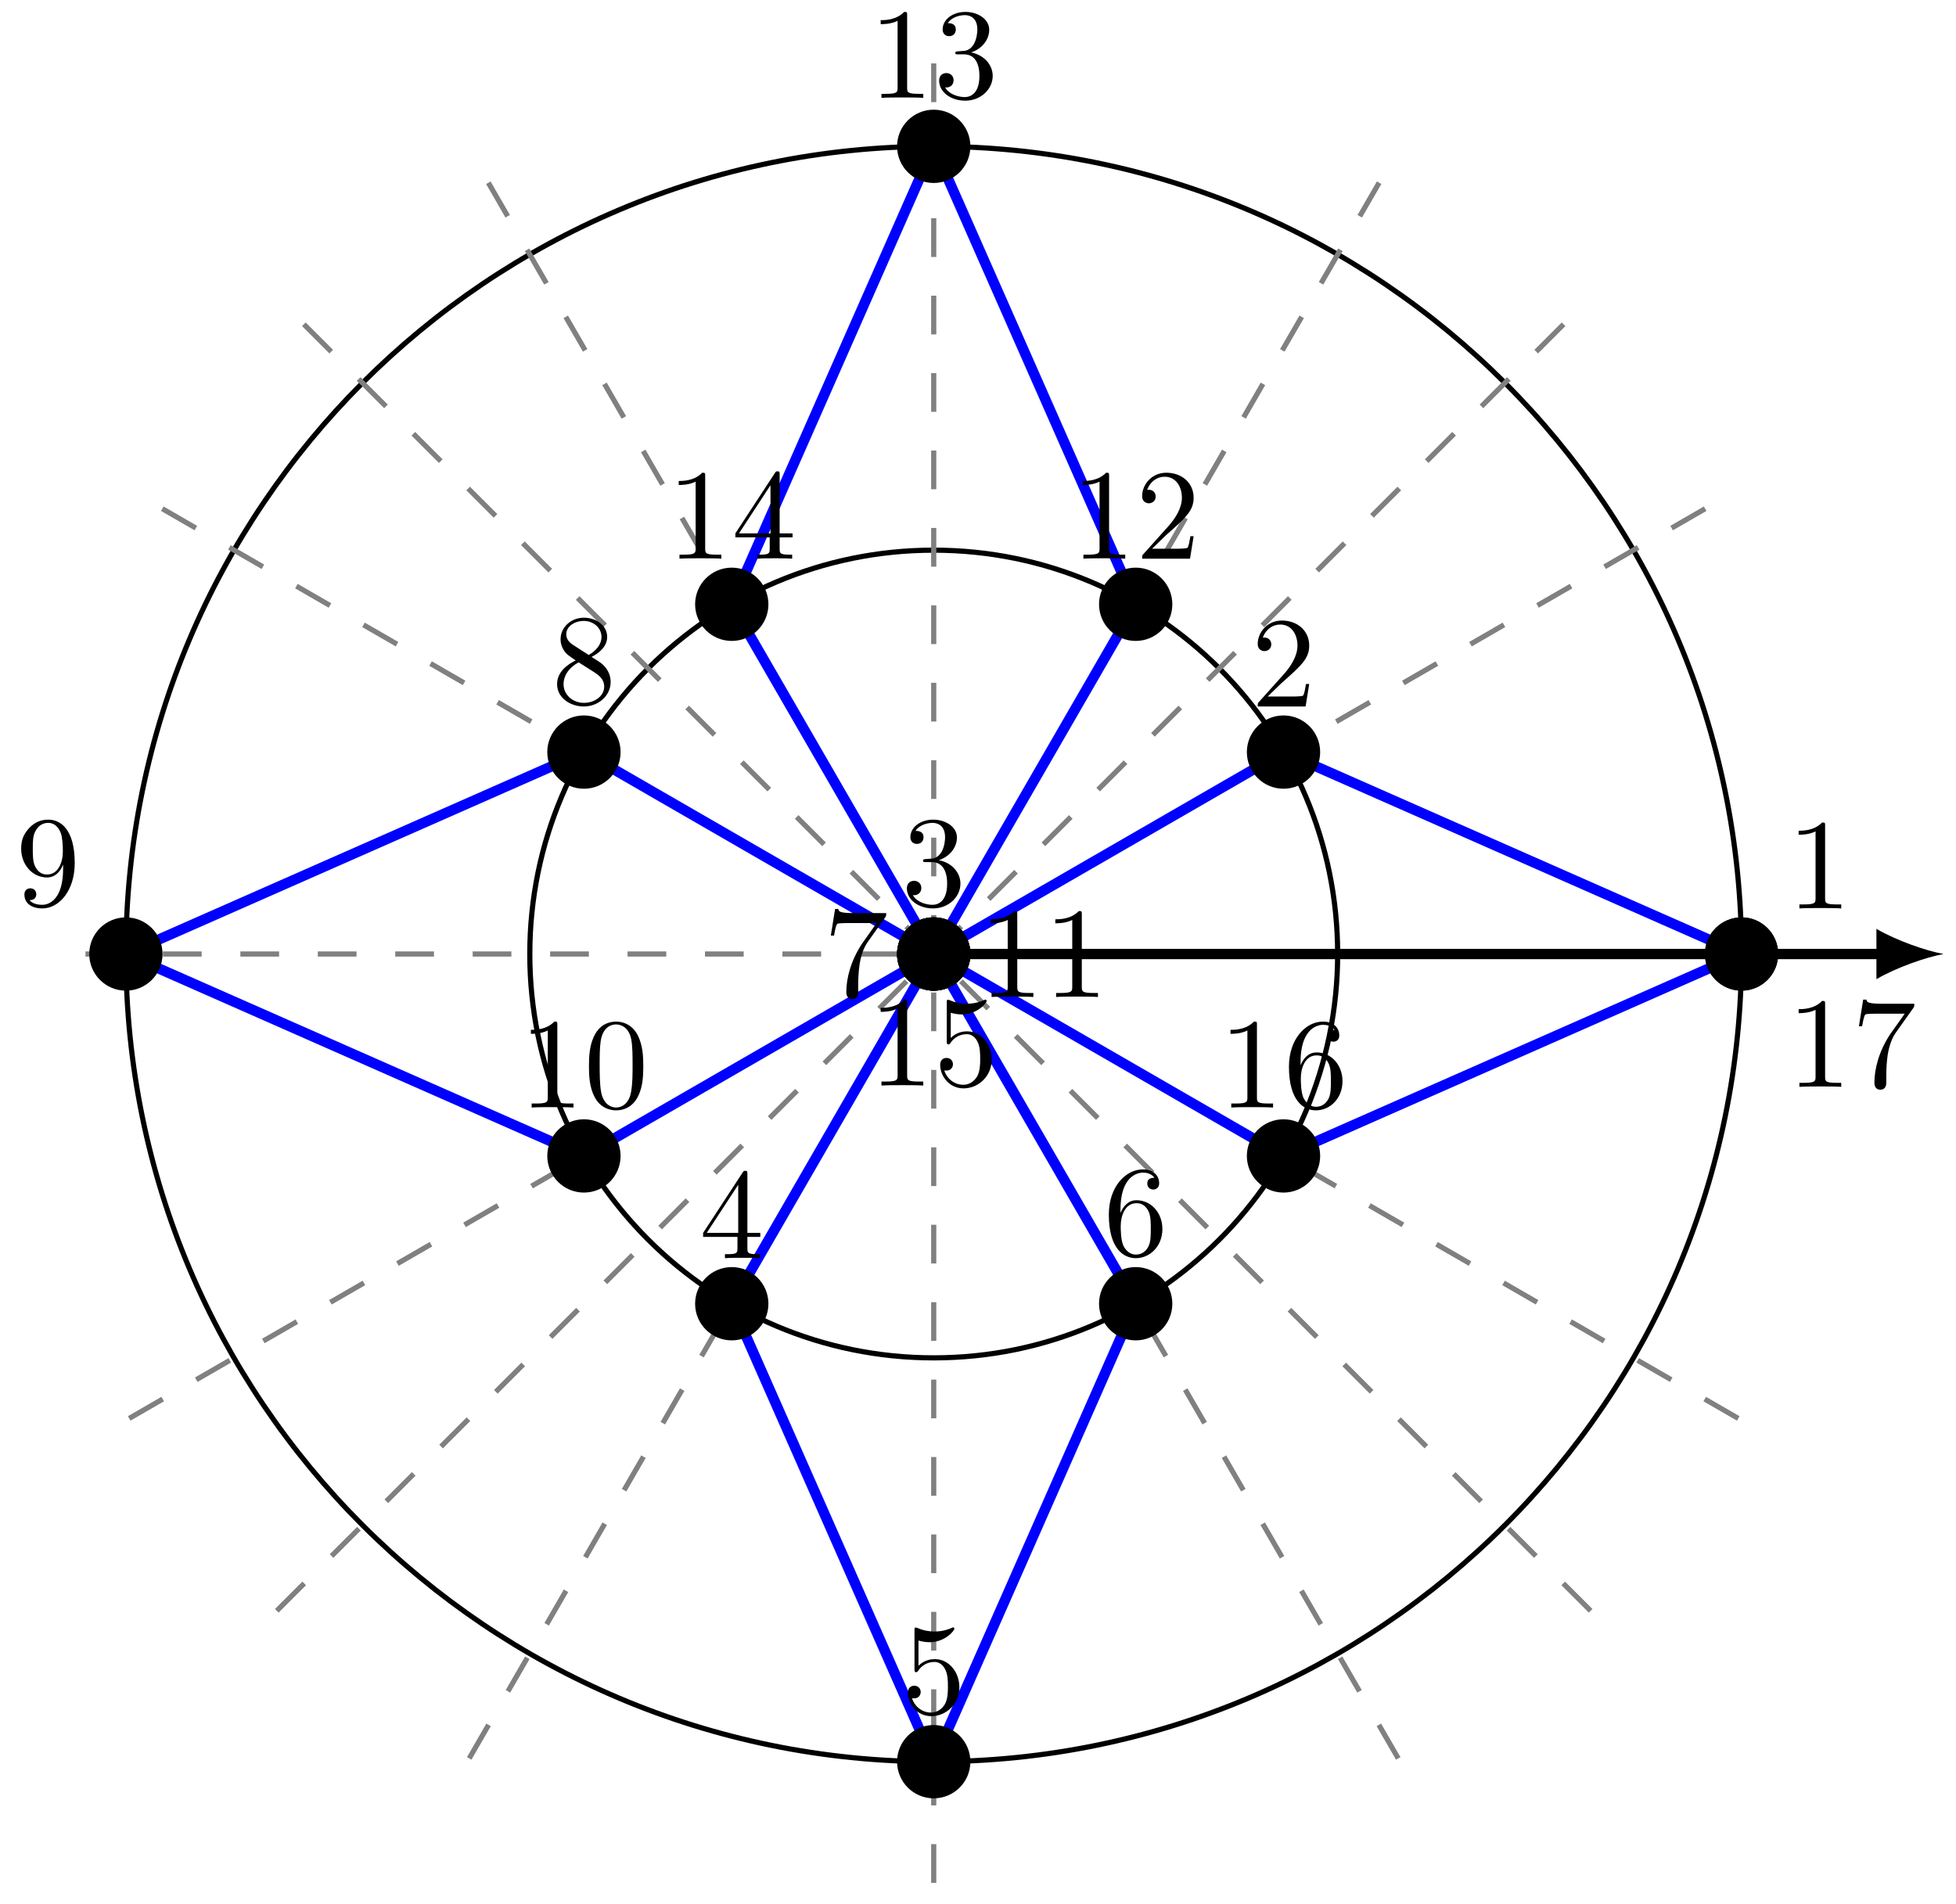 <svg xmlns="http://www.w3.org/2000/svg" xmlns:xlink="http://www.w3.org/1999/xlink" xmlns:inkscape="http://www.inkscape.org/namespaces/inkscape" version="1.1" width="151" height="147" viewBox="0 0 151 147">
<defs>
<path id="font_1_82" d="M.419 0V.031H.387C.297 .031 .294 .042 .294 .079V.64C.294 .664 .294 .666 .271 .666 .209 .602 .121 .602 .089 .602V.571C.109 .571 .168 .571 .22 .597V.079C.22 .043 .217 .031 .127 .031H.095V0C.13 .003 .217 .003 .257 .003 .297 .003 .384 .003 .419 0Z"/>
<path id="font_1_107" d="M.449 .174H.424C.419 .144 .412 .1 .402 .085 .395 .077 .329 .077 .307 .077H.127L.233 .18C.389 .318 .449 .372 .449 .472 .449 .586 .359 .666 .237 .666 .124 .666 .05 .574 .05 .485 .05 .429 .1 .429 .103 .429 .12 .429 .155 .441 .155 .482 .155 .508 .137 .534 .102 .534 .094 .534 .092 .534 .089 .533 .112 .598 .166 .635 .224 .635 .315 .635 .358 .554 .358 .472 .358 .392 .308 .313 .253 .251L.061 .037C.05 .026 .05 .024 .05 0H.421L.449 .174Z"/>
<path id="font_1_106" d="M.457 .17C.457 .253 .394 .331 .29 .352 .372 .379 .43 .449 .43 .528 .43 .61 .342 .666 .246 .666 .145 .666 .069 .606 .069 .53 .069 .497 .091 .478 .12 .478 .151 .478 .171 .5 .171 .529 .171 .579 .124 .579 .109 .579 .14 .628 .206 .641 .242 .641 .283 .641 .338 .619 .338 .529 .338 .517 .336 .459 .31 .415 .28 .367 .246 .364 .221 .363 .213 .362 .189 .36 .182 .36 .174 .359 .167 .358 .167 .348 .167 .337 .174 .337 .191 .337H.235C.317 .337 .354 .269 .354 .17 .354 .034 .285 .006 .241 .006 .198 .006 .123 .022 .088 .081 .123 .076 .154 .098 .154 .136 .154 .172 .127 .192 .098 .192 .074 .192 .042 .178 .042 .134 .042 .043 .135-.022 .244-.022 .366-.022 .457 .068 .457 .17Z"/>
<path id="font_1_57" d="M.471 .165V.196H.371V.651C.371 .671 .371 .677 .355 .677 .346 .677 .343 .677 .335 .665L.028 .196V.165H.294V.078C.294 .042 .292 .031 .218 .031H.197V0C.238 .003 .29 .003 .332 .003 .374 .003 .427 .003 .468 0V.031H.447C.373 .031 .371 .042 .371 .078V.165H.471M.3 .196H.056L.3 .569V.196Z"/>
<path id="font_1_56" d="M.449 .201C.449 .32 .367 .42 .259 .42 .211 .42 .168 .404 .132 .369V.564C.152 .558 .185 .551 .217 .551 .34 .551 .41 .642 .41 .655 .41 .661 .407 .666 .4 .666 .4 .666 .397 .666 .392 .663 .372 .654 .323 .634 .256 .634 .216 .634 .17 .641 .123 .662 .115 .665 .111 .665 .111 .665 .101 .665 .101 .657 .101 .641V.345C.101 .327 .101 .319 .115 .319 .122 .319 .124 .322 .128 .328 .139 .344 .176 .398 .257 .398 .309 .398 .334 .352 .342 .334 .358 .297 .36 .257 .36 .207 .36 .172 .36 .112 .336 .07 .312 .031 .275 .006 .229 .006 .156 .006 .099 .058 .082 .117 .085 .117 .088 .116 .099 .116 .132 .116 .149 .141 .149 .165 .149 .189 .132 .214 .099 .214 .085 .214 .05 .207 .05 .161 .05 .074 .119-.022 .231-.022 .347-.022 .449 .073 .449 .2V.201Z"/>
<path id="font_1_101" d="M.457 .204C.457 .331 .368 .427 .257 .427 .189 .427 .152 .376 .132 .328V.352C.132 .605 .256 .641 .307 .641 .331 .641 .373 .635 .395 .601 .38 .601 .34 .601 .34 .556 .34 .525 .364 .51 .386 .51 .402 .51 .432 .519 .432 .558 .432 .618 .388 .666 .305 .666 .177 .666 .042 .537 .042 .316 .042 .049 .158-.022 .251-.022 .362-.022 .457 .072 .457 .204M.367 .205C.367 .157 .367 .107 .35 .071 .32 .011 .274 .006 .251 .006 .188 .006 .158 .066 .152 .081 .134 .128 .134 .208 .134 .226 .134 .304 .166 .404 .256 .404 .272 .404 .318 .404 .349 .342 .367 .305 .367 .254 .367 .205Z"/>
<path id="font_1_100" d="M.485 .644H.242C.12 .644 .118 .657 .114 .676H.089L.056 .47H.081C.084 .486 .093 .549 .106 .561 .113 .567 .191 .567 .204 .567H.411L.299 .409C.209 .274 .176 .135 .176 .033 .176 .023 .176-.022 .222-.022 .268-.022 .268 .023 .268 .033V.084C.268 .139 .271 .194 .279 .248 .283 .271 .297 .357 .341 .419L.476 .609C.485 .621 .485 .623 .485 .644Z"/>
<path id="font_1_51" d="M.457 .168C.457 .204 .446 .249 .408 .291 .389 .312 .373 .322 .309 .362 .381 .399 .43 .451 .43 .517 .43 .609 .341 .666 .25 .666 .15 .666 .069 .592 .069 .499 .069 .481 .071 .436 .113 .389 .124 .377 .161 .352 .186 .335 .128 .306 .042 .25 .042 .151 .042 .045 .144-.022 .249-.022 .362-.022 .457 .061 .457 .168M.386 .517C.386 .46 .347 .412 .287 .377L.163 .457C.117 .487 .113 .521 .113 .538 .113 .599 .178 .641 .249 .641 .322 .641 .386 .589 .386 .517M.407 .132C.407 .058 .332 .006 .25 .006 .164 .006 .092 .068 .092 .151 .092 .209 .124 .273 .209 .32L.332 .242C.36 .223 .407 .193 .407 .132Z"/>
<path id="font_1_78" d="M.457 .329C.457 .598 .342 .666 .253 .666 .198 .666 .149 .648 .106 .603 .065 .558 .042 .516 .042 .441 .042 .316 .13 .218 .242 .218 .303 .218 .344 .26 .367 .318V.286C.367 .052 .263 .006 .205 .006 .188 .006 .134 .008 .107 .042 .151 .042 .159 .071 .159 .088 .159 .119 .135 .134 .113 .134 .097 .134 .067 .125 .067 .086 .067 .019 .121-.022 .206-.022 .335-.022 .457 .114 .457 .329M.365 .421C.365 .338 .331 .241 .243 .241 .227 .241 .181 .241 .15 .304 .132 .341 .132 .391 .132 .44 .132 .494 .132 .541 .153 .578 .18 .628 .218 .641 .253 .641 .299 .641 .332 .607 .349 .562 .361 .53 .365 .467 .365 .421Z"/>
<path id="font_1_121" d="M.46 .32C.46 .4 .455 .48 .42 .554 .374 .65 .292 .666 .25 .666 .19 .666 .117 .64 .076 .547 .044 .478 .039 .4 .039 .32 .039 .245 .043 .155 .084 .079 .127-.002 .2-.022 .249-.022 .303-.022 .379-.001 .423 .094 .455 .163 .46 .241 .46 .32M.377 .332C.377 .257 .377 .189 .366 .125 .351 .03 .294-0 .249-0 .21-0 .151 .025 .133 .121 .122 .181 .122 .273 .122 .332 .122 .396 .122 .462 .13 .516 .149 .635 .224 .644 .249 .644 .282 .644 .348 .626 .367 .527 .377 .471 .377 .395 .377 .332Z"/>
</defs>
<path transform="matrix(1,0,0,-1,72.082,73.662)" stroke-width=".399" stroke-linecap="butt" stroke-dasharray="2.989,2.989" stroke-miterlimit="10" stroke-linejoin="miter" fill="none" stroke="#7f807f" d="M-65.482 0H0"/>
<path transform="matrix(1,0,0,-1,72.082,73.662)" stroke-width=".797" stroke-linecap="butt" stroke-miterlimit="10" stroke-linejoin="miter" fill="none" stroke="#000000" d="M0 0H73.292"/>
<path transform="matrix(1,0,0,-1,145.375,73.662)" d="M4.662 0C3.281 .259 1.036 1.036-.518 1.943V-1.943C1.036-1.036 3.281-.259 4.662 0"/>
<path transform="matrix(1,0,0,-1,72.082,73.662)" d="M2.63 0C2.63 1.453 1.453 2.63 0 2.63-1.453 2.63-2.63 1.453-2.63 0-2.63-1.453-1.453-2.63 0-2.63 1.453-2.63 2.63-1.453 2.63 0ZM0 0"/>
<path transform="matrix(1,0,0,-1,72.082,73.662)" stroke-width=".399" stroke-linecap="butt" stroke-miterlimit="10" stroke-linejoin="miter" fill="none" stroke="#000000" d="M2.63 0C2.63 1.453 1.453 2.63 0 2.63-1.453 2.63-2.63 1.453-2.63 0-2.63-1.453-1.453-2.63 0-2.63 1.453-2.63 2.63-1.453 2.63 0ZM0 0"/>
<path transform="matrix(1,0,0,-1,72.082,73.662)" stroke-width=".399" stroke-linecap="butt" stroke-miterlimit="10" stroke-linejoin="miter" fill="none" stroke="#000000" d="M31.182 0C31.182 17.221 17.221 31.182 0 31.182-17.221 31.182-31.182 17.221-31.182 0-31.182-17.221-17.221-31.182 0-31.182 17.221-31.182 31.182-17.221 31.182 0ZM0 0"/>
<path transform="matrix(1,0,0,-1,72.082,73.662)" stroke-width=".399" stroke-linecap="butt" stroke-miterlimit="10" stroke-linejoin="miter" fill="none" stroke="#000000" d="M31.182 0"/>
<path transform="matrix(1,0,0,-1,72.082,73.662)" stroke-width=".399" stroke-linecap="butt" stroke-miterlimit="10" stroke-linejoin="miter" fill="none" stroke="#000000" d="M62.363 0C62.363 34.443 34.443 62.363 0 62.363-34.443 62.363-62.363 34.443-62.363 0-62.363-34.443-34.443-62.363 0-62.363 34.443-62.363 62.363-34.443 62.363 0ZM0 0"/>
<path transform="matrix(1,0,0,-1,72.082,73.662)" stroke-width=".399" stroke-linecap="butt" stroke-miterlimit="10" stroke-linejoin="miter" fill="none" stroke="#000000" d="M62.363 0"/>
<path transform="matrix(1,0,0,-1,72.082,73.662)" stroke-width=".399" stroke-linecap="butt" stroke-dasharray="2.989,2.989" stroke-miterlimit="10" stroke-linejoin="miter" fill="none" stroke="#7f807f" d="M-62.109-35.859 62.109 35.859"/>
<path transform="matrix(1,0,0,-1,72.082,73.662)" stroke-width=".399" stroke-linecap="butt" stroke-dasharray="2.989,2.989" stroke-miterlimit="10" stroke-linejoin="miter" fill="none" stroke="#7f807f" d="M-50.712-50.712 50.712 50.712"/>
<path transform="matrix(1,0,0,-1,72.082,73.662)" stroke-width=".399" stroke-linecap="butt" stroke-dasharray="2.989,2.989" stroke-miterlimit="10" stroke-linejoin="miter" fill="none" stroke="#7f807f" d="M-35.859-62.109 35.859 62.109"/>
<path transform="matrix(1,0,0,-1,72.082,73.662)" stroke-width=".399" stroke-linecap="butt" stroke-dasharray="2.989,2.989" stroke-miterlimit="10" stroke-linejoin="miter" fill="none" stroke="#7f807f" d="M0-71.718V71.718"/>
<path transform="matrix(1,0,0,-1,72.082,73.662)" stroke-width=".399" stroke-linecap="butt" stroke-dasharray="2.989,2.989" stroke-miterlimit="10" stroke-linejoin="miter" fill="none" stroke="#7f807f" d="M35.859-62.109-35.859 62.109"/>
<path transform="matrix(1,0,0,-1,72.082,73.662)" stroke-width=".399" stroke-linecap="butt" stroke-dasharray="2.989,2.989" stroke-miterlimit="10" stroke-linejoin="miter" fill="none" stroke="#7f807f" d="M50.712-50.712-50.712 50.712"/>
<path transform="matrix(1,0,0,-1,72.082,73.662)" stroke-width=".399" stroke-linecap="butt" stroke-dasharray="2.989,2.989" stroke-miterlimit="10" stroke-linejoin="miter" fill="none" stroke="#7f807f" d="M62.109-35.859-62.109 35.859"/>
<path transform="matrix(1,0,0,-1,72.082,73.662)" stroke-width=".797" stroke-linecap="butt" stroke-miterlimit="10" stroke-linejoin="miter" fill="none" stroke="#0000ff" d="M62.363 0 27.003 15.591 0 0-15.591-27.003 0-62.363 15.591-27.003 0 0-27.003 15.591-62.363 0-27.003-15.591 0 0 15.591 27.003 0 62.363-15.591 27.003 0 0 27.003-15.591 62.363 0"/>
<path transform="matrix(1,0,0,-1,72.082,73.662)" d="M64.993 0C64.993 1.453 63.816 2.63 62.363 2.63 60.911 2.63 59.733 1.453 59.733 0 59.733-1.453 60.911-2.63 62.363-2.63 63.816-2.63 64.993-1.453 64.993 0ZM62.363 0"/>
<path transform="matrix(1,0,0,-1,72.082,73.662)" stroke-width=".399" stroke-linecap="butt" stroke-miterlimit="10" stroke-linejoin="miter" fill="none" stroke="#000000" d="M64.993 0C64.993 1.453 63.816 2.63 62.363 2.63 60.911 2.63 59.733 1.453 59.733 0 59.733-1.453 60.911-2.63 62.363-2.63 63.816-2.63 64.993-1.453 64.993 0ZM62.363 0"/>
<use data-text="1" xlink:href="#font_1_82" transform="matrix(9.963,0,0,-9.963,137.966,70.142)"/>
<path transform="matrix(1,0,0,-1,72.082,73.662)" d="M29.633 15.591C29.633 17.043 28.456 18.221 27.003 18.221 25.551 18.221 24.373 17.043 24.373 15.591 24.373 14.138 25.551 12.961 27.003 12.961 28.456 12.961 29.633 14.138 29.633 15.591ZM27.003 15.591"/>
<path transform="matrix(1,0,0,-1,72.082,73.662)" stroke-width=".399" stroke-linecap="butt" stroke-miterlimit="10" stroke-linejoin="miter" fill="none" stroke="#000000" d="M29.633 15.591C29.633 17.043 28.456 18.221 27.003 18.221 25.551 18.221 24.373 17.043 24.373 15.591 24.373 14.138 25.551 12.961 27.003 12.961 28.456 12.961 29.633 14.138 29.633 15.591ZM27.003 15.591"/>
<use data-text="2" xlink:href="#font_1_107" transform="matrix(9.963,0,0,-9.963,96.596,54.549)"/>
<path transform="matrix(1,0,0,-1,72.082,73.662)" d="M2.63 0C2.63 1.453 1.453 2.63 0 2.63-1.453 2.63-2.63 1.453-2.63 0-2.63-1.453-1.453-2.63 0-2.63 1.453-2.63 2.63-1.453 2.63 0ZM0 0"/>
<path transform="matrix(1,0,0,-1,72.082,73.662)" stroke-width=".399" stroke-linecap="butt" stroke-miterlimit="10" stroke-linejoin="miter" fill="none" stroke="#000000" d="M2.63 0C2.63 1.453 1.453 2.63 0 2.63-1.453 2.63-2.63 1.453-2.63 0-2.63-1.453-1.453-2.63 0-2.63 1.453-2.63 2.63-1.453 2.63 0ZM0 0"/>
<use data-text="3" xlink:href="#font_1_106" transform="matrix(9.963,0,0,-9.963,69.591,69.923)"/>
<path transform="matrix(1,0,0,-1,72.082,73.662)" d="M-12.961-27.003C-12.961-25.551-14.138-24.373-15.591-24.373-17.043-24.373-18.221-25.551-18.221-27.003-18.221-28.456-17.043-29.633-15.591-29.633-14.138-29.633-12.961-28.456-12.961-27.003ZM-15.591-27.003"/>
<path transform="matrix(1,0,0,-1,72.082,73.662)" stroke-width=".399" stroke-linecap="butt" stroke-miterlimit="10" stroke-linejoin="miter" fill="none" stroke="#000000" d="M-12.961-27.003C-12.961-25.551-14.138-24.373-15.591-24.373-17.043-24.373-18.221-25.551-18.221-27.003-18.221-28.456-17.043-29.633-15.591-29.633-14.138-29.633-12.961-28.456-12.961-27.003ZM-15.591-27.003"/>
<use data-text="4" xlink:href="#font_1_57" transform="matrix(9.963,0,0,-9.963,54.001,97.147)"/>
<path transform="matrix(1,0,0,-1,72.082,73.662)" d="M2.63-62.363C2.63-60.911 1.453-59.733 0-59.733-1.453-59.733-2.63-60.911-2.63-62.363-2.63-63.816-1.453-64.993 0-64.993 1.453-64.993 2.63-63.816 2.63-62.363ZM0-62.363"/>
<path transform="matrix(1,0,0,-1,72.082,73.662)" stroke-width=".399" stroke-linecap="butt" stroke-miterlimit="10" stroke-linejoin="miter" fill="none" stroke="#000000" d="M2.63-62.363C2.63-60.911 1.453-59.733 0-59.733-1.453-59.733-2.63-60.911-2.63-62.363-2.63-63.816-1.453-64.993 0-64.993 1.453-64.993 2.63-63.816 2.63-62.363ZM0-62.363"/>
<use data-text="5" xlink:href="#font_1_56" transform="matrix(9.963,0,0,-9.963,69.591,132.291)"/>
<path transform="matrix(1,0,0,-1,72.082,73.662)" d="M18.221-27.003C18.221-25.551 17.043-24.373 15.591-24.373 14.138-24.373 12.961-25.551 12.961-27.003 12.961-28.456 14.138-29.633 15.591-29.633 17.043-29.633 18.221-28.456 18.221-27.003ZM15.591-27.003"/>
<path transform="matrix(1,0,0,-1,72.082,73.662)" stroke-width=".399" stroke-linecap="butt" stroke-miterlimit="10" stroke-linejoin="miter" fill="none" stroke="#000000" d="M18.221-27.003C18.221-25.551 17.043-24.373 15.591-24.373 14.138-24.373 12.961-25.551 12.961-27.003 12.961-28.456 14.138-29.633 15.591-29.633 17.043-29.633 18.221-28.456 18.221-27.003ZM15.591-27.003"/>
<use data-text="6" xlink:href="#font_1_101" transform="matrix(9.963,0,0,-9.963,85.182,96.928)"/>
<path transform="matrix(1,0,0,-1,72.082,73.662)" d="M2.63 0C2.63 1.453 1.453 2.63 0 2.63-1.453 2.63-2.63 1.453-2.63 0-2.63-1.453-1.453-2.63 0-2.63 1.453-2.63 2.63-1.453 2.63 0ZM0 0"/>
<path transform="matrix(1,0,0,-1,72.082,73.662)" stroke-width=".399" stroke-linecap="butt" stroke-miterlimit="10" stroke-linejoin="miter" fill="none" stroke="#000000" d="M2.63 0C2.63 1.453 1.453 2.63 0 2.63-1.453 2.63-2.63 1.453-2.63 0-2.63-1.453-1.453-2.63 0-2.63 1.453-2.63 2.63-1.453 2.63 0ZM0 0"/>
<use data-text="7" xlink:href="#font_1_100" transform="matrix(9.963,0,0,-9.963,63.581,76.92)"/>
<path transform="matrix(1,0,0,-1,72.082,73.662)" d="M-24.373 15.591C-24.373 17.043-25.551 18.221-27.003 18.221-28.456 18.221-29.633 17.043-29.633 15.591-29.633 14.138-28.456 12.961-27.003 12.961-25.551 12.961-24.373 14.138-24.373 15.591ZM-27.003 15.591"/>
<path transform="matrix(1,0,0,-1,72.082,73.662)" stroke-width=".399" stroke-linecap="butt" stroke-miterlimit="10" stroke-linejoin="miter" fill="none" stroke="#000000" d="M-24.373 15.591C-24.373 17.043-25.551 18.221-27.003 18.221-28.456 18.221-29.633 17.043-29.633 15.591-29.633 14.138-28.456 12.961-27.003 12.961-25.551 12.961-24.373 14.138-24.373 15.591ZM-27.003 15.591"/>
<use data-text="8" xlink:href="#font_1_51" transform="matrix(9.963,0,0,-9.963,42.588,54.33)"/>
<path transform="matrix(1,0,0,-1,72.082,73.662)" d="M-59.733 0C-59.733 1.453-60.911 2.63-62.363 2.63-63.816 2.63-64.993 1.453-64.993 0-64.993-1.453-63.816-2.63-62.363-2.63-60.911-2.63-59.733-1.453-59.733 0ZM-62.363 0"/>
<path transform="matrix(1,0,0,-1,72.082,73.662)" stroke-width=".399" stroke-linecap="butt" stroke-miterlimit="10" stroke-linejoin="miter" fill="none" stroke="#000000" d="M-59.733 0C-59.733 1.453-60.911 2.63-62.363 2.63-63.816 2.63-64.993 1.453-64.993 0-64.993-1.453-63.816-2.63-62.363-2.63-60.911-2.63-59.733-1.453-59.733 0ZM-62.363 0"/>
<use data-text="9" xlink:href="#font_1_78" transform="matrix(9.963,0,0,-9.963,1.216,69.923)"/>
<path transform="matrix(1,0,0,-1,72.082,73.662)" d="M-24.373-15.591C-24.373-14.138-25.551-12.961-27.003-12.961-28.456-12.961-29.633-14.138-29.633-15.591-29.633-17.043-28.456-18.221-27.003-18.221-25.551-18.221-24.373-17.043-24.373-15.591ZM-27.003-15.591"/>
<path transform="matrix(1,0,0,-1,72.082,73.662)" stroke-width=".399" stroke-linecap="butt" stroke-miterlimit="10" stroke-linejoin="miter" fill="none" stroke="#000000" d="M-24.373-15.591C-24.373-14.138-25.551-12.961-27.003-12.961-28.456-12.961-29.633-14.138-29.633-15.591-29.633-17.043-28.456-18.221-27.003-18.221-25.551-18.221-24.373-17.043-24.373-15.591ZM-27.003-15.591"/>
<use data-text="1" xlink:href="#font_1_82" transform="matrix(9.963,0,0,-9.963,40.096,85.515)"/>
<use data-text="0" xlink:href="#font_1_121" transform="matrix(9.963,0,0,-9.963,45.078,85.515)"/>
<path transform="matrix(1,0,0,-1,72.082,73.662)" d="M2.63 0C2.63 1.453 1.453 2.63 0 2.63-1.453 2.63-2.63 1.453-2.63 0-2.63-1.453-1.453-2.63 0-2.63 1.453-2.63 2.63-1.453 2.63 0ZM0 0"/>
<path transform="matrix(1,0,0,-1,72.082,73.662)" stroke-width=".399" stroke-linecap="butt" stroke-miterlimit="10" stroke-linejoin="miter" fill="none" stroke="#000000" d="M2.63 0C2.63 1.453 1.453 2.63 0 2.63-1.453 2.63-2.63 1.453-2.63 0-2.63-1.453-1.453-2.63 0-2.63 1.453-2.63 2.63-1.453 2.63 0ZM0 0"/>
<use data-text="1" xlink:href="#font_1_82" transform="matrix(9.963,0,0,-9.963,75.602,76.98)"/>
<use data-text="1" xlink:href="#font_1_82" transform="matrix(9.963,0,0,-9.963,80.584,76.98)"/>
<path transform="matrix(1,0,0,-1,72.082,73.662)" d="M18.221 27.003C18.221 28.456 17.043 29.633 15.591 29.633 14.138 29.633 12.961 28.456 12.961 27.003 12.961 25.551 14.138 24.373 15.591 24.373 17.043 24.373 18.221 25.551 18.221 27.003ZM15.591 27.003"/>
<path transform="matrix(1,0,0,-1,72.082,73.662)" stroke-width=".399" stroke-linecap="butt" stroke-miterlimit="10" stroke-linejoin="miter" fill="none" stroke="#000000" d="M18.221 27.003C18.221 28.456 17.043 29.633 15.591 29.633 14.138 29.633 12.961 28.456 12.961 27.003 12.961 25.551 14.138 24.373 15.591 24.373 17.043 24.373 18.221 25.551 18.221 27.003ZM15.591 27.003"/>
<use data-text="1" xlink:href="#font_1_82" transform="matrix(9.963,0,0,-9.963,82.691,43.136)"/>
<use data-text="2" xlink:href="#font_1_107" transform="matrix(9.963,0,0,-9.963,87.673,43.136)"/>
<path transform="matrix(1,0,0,-1,72.082,73.662)" d="M2.63 62.363C2.63 63.816 1.453 64.993 0 64.993-1.453 64.993-2.63 63.816-2.63 62.363-2.63 60.911-1.453 59.733 0 59.733 1.453 59.733 2.63 60.911 2.63 62.363ZM0 62.363"/>
<path transform="matrix(1,0,0,-1,72.082,73.662)" stroke-width=".399" stroke-linecap="butt" stroke-miterlimit="10" stroke-linejoin="miter" fill="none" stroke="#000000" d="M2.63 62.363C2.63 63.816 1.453 64.993 0 64.993-1.453 64.993-2.63 63.816-2.63 62.363-2.63 60.911-1.453 59.733 0 59.733 1.453 59.733 2.63 60.911 2.63 62.363ZM0 62.363"/>
<use data-text="1" xlink:href="#font_1_82" transform="matrix(9.963,0,0,-9.963,67.101,7.555)"/>
<use data-text="3" xlink:href="#font_1_106" transform="matrix(9.963,0,0,-9.963,72.082,7.555)"/>
<path transform="matrix(1,0,0,-1,72.082,73.662)" d="M-12.961 27.003C-12.961 28.456-14.138 29.633-15.591 29.633-17.043 29.633-18.221 28.456-18.221 27.003-18.221 25.551-17.043 24.373-15.591 24.373-14.138 24.373-12.961 25.551-12.961 27.003ZM-15.591 27.003"/>
<path transform="matrix(1,0,0,-1,72.082,73.662)" stroke-width=".399" stroke-linecap="butt" stroke-miterlimit="10" stroke-linejoin="miter" fill="none" stroke="#000000" d="M-12.961 27.003C-12.961 28.456-14.138 29.633-15.591 29.633-17.043 29.633-18.221 28.456-18.221 27.003-18.221 25.551-17.043 24.373-15.591 24.373-14.138 24.373-12.961 25.551-12.961 27.003ZM-15.591 27.003"/>
<use data-text="1" xlink:href="#font_1_82" transform="matrix(9.963,0,0,-9.963,51.51,43.136)"/>
<use data-text="4" xlink:href="#font_1_57" transform="matrix(9.963,0,0,-9.963,56.491,43.136)"/>
<path transform="matrix(1,0,0,-1,72.082,73.662)" d="M2.63 0C2.63 1.453 1.453 2.63 0 2.63-1.453 2.63-2.63 1.453-2.63 0-2.63-1.453-1.453-2.63 0-2.63 1.453-2.63 2.63-1.453 2.63 0ZM0 0"/>
<path transform="matrix(1,0,0,-1,72.082,73.662)" stroke-width=".399" stroke-linecap="butt" stroke-miterlimit="10" stroke-linejoin="miter" fill="none" stroke="#000000" d="M2.63 0C2.63 1.453 1.453 2.63 0 2.63-1.453 2.63-2.63 1.453-2.63 0-2.63-1.453-1.453-2.63 0-2.63 1.453-2.63 2.63-1.453 2.63 0ZM0 0"/>
<use data-text="1" xlink:href="#font_1_82" transform="matrix(9.963,0,0,-9.963,67.101,83.818)"/>
<use data-text="5" xlink:href="#font_1_56" transform="matrix(9.963,0,0,-9.963,72.082,83.818)"/>
<path transform="matrix(1,0,0,-1,72.082,73.662)" d="M29.633-15.591C29.633-14.138 28.456-12.961 27.003-12.961 25.551-12.961 24.373-14.138 24.373-15.591 24.373-17.043 25.551-18.221 27.003-18.221 28.456-18.221 29.633-17.043 29.633-15.591ZM27.003-15.591"/>
<path transform="matrix(1,0,0,-1,72.082,73.662)" stroke-width=".399" stroke-linecap="butt" stroke-miterlimit="10" stroke-linejoin="miter" fill="none" stroke="#000000" d="M29.633-15.591C29.633-14.138 28.456-12.961 27.003-12.961 25.551-12.961 24.373-14.138 24.373-15.591 24.373-17.043 25.551-18.221 27.003-18.221 28.456-18.221 29.633-17.043 29.633-15.591ZM27.003-15.591"/>
<use data-text="1" xlink:href="#font_1_82" transform="matrix(9.963,0,0,-9.963,94.105,85.515)"/>
<use data-text="6" xlink:href="#font_1_101" transform="matrix(9.963,0,0,-9.963,99.086,85.515)"/>
<path transform="matrix(1,0,0,-1,72.082,73.662)" d="M64.993 0C64.993 1.453 63.816 2.63 62.363 2.63 60.911 2.63 59.733 1.453 59.733 0 59.733-1.453 60.911-2.63 62.363-2.63 63.816-2.63 64.993-1.453 64.993 0ZM62.363 0"/>
<path transform="matrix(1,0,0,-1,72.082,73.662)" stroke-width=".399" stroke-linecap="butt" stroke-miterlimit="10" stroke-linejoin="miter" fill="none" stroke="#000000" d="M64.993 0C64.993 1.453 63.816 2.63 62.363 2.63 60.911 2.63 59.733 1.453 59.733 0 59.733-1.453 60.911-2.63 62.363-2.63 63.816-2.63 64.993-1.453 64.993 0ZM62.363 0"/>
<use data-text="1" xlink:href="#font_1_82" transform="matrix(9.963,0,0,-9.963,137.966,83.918)"/>
<use data-text="7" xlink:href="#font_1_100" transform="matrix(9.963,0,0,-9.963,142.948,83.918)"/>
</svg>
